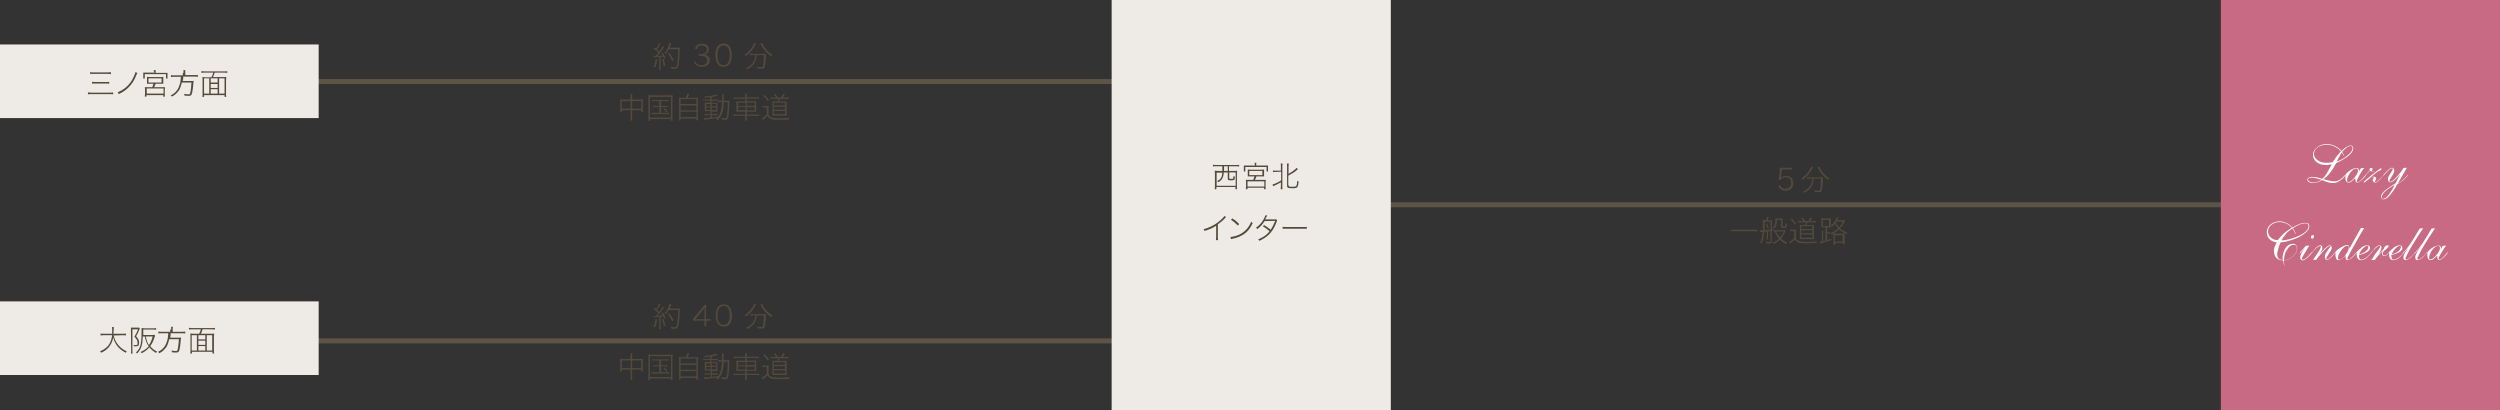 <?xml version="1.0" encoding="utf-8"?>
<!-- Generator: Adobe Illustrator 21.1.0, SVG Export Plug-In . SVG Version: 6.00 Build 0)  -->
<!DOCTYPE svg PUBLIC "-//W3C//DTD SVG 1.1//EN" "http://www.w3.org/Graphics/SVG/1.1/DTD/svg11.dtd">
<svg version="1.1" id="レイヤー_1" xmlns="http://www.w3.org/2000/svg" xmlns:xlink="http://www.w3.org/1999/xlink" x="0px"
	 y="0px" viewBox="0 0 1012 166" style="enable-background:new 0 0 1012 166;" xml:space="preserve">
<rect x="0" y="0" width="1012" height="166" fill="#333333" stroke="none"/>
<style type="text/css">
	.st0{fill:#5D5447;}
	.st1{fill:#EEEBE6;}
	.st2{enable-background:new    ;}
	.st3{fill:#534A3C;}
	.st4{fill:none;}
	.st5{fill:#C96A84;}
	.st6{fill:#FFFFFF;}
</style>
<rect x="12" y="137" class="st0" width="494" height="2"/>
<rect x="12" y="32" class="st0" width="494" height="2"/>
<rect x="496" y="81.9" class="st0" width="487.3" height="2"/>
<rect y="18" class="st1" width="129" height="29.8"/>
<g class="st2">
	<path class="st3" d="M45.9,38.2c-0.4-0.1-0.7-0.1-1.3-0.1H37c-0.6,0-1,0-1.4,0.1v-0.8c0.4,0,0.8,0.1,1.4,0.1h7.5c0.6,0,1,0,1.3-0.1
		v0.8H45.9z M36.5,29.2c0.3,0.1,0.7,0.1,1.3,0.1h5.7c0.7,0,1,0,1.4-0.1V30c-0.4,0-0.8-0.1-1.4-0.1h-5.7c-0.6,0-1,0-1.3,0.1V29.2z
		 M37.3,33.1c0.3,0,0.6,0.1,1.2,0.1H43c0.6,0,0.9,0,1.2-0.1v0.8c-0.3,0-0.6-0.1-1.2-0.1h-4.5c-0.6,0-0.9,0-1.2,0.1V33.1z"/>
	<path class="st3" d="M55.6,29.5c-0.1,0.2-0.1,0.2-0.4,0.9c-0.8,2.1-1.9,3.8-3.3,5.1c-1,1-2.2,1.8-3.8,2.6c-0.1-0.3-0.2-0.4-0.5-0.7
		c2.7-1.2,4.5-2.7,5.9-5.1c0.6-1.1,1.2-2.4,1.3-3.1L55.6,29.5z"/>
	<path class="st3" d="M62.3,29.1c0-0.3,0-0.5-0.1-0.7H63c0,0.2,0,0.4,0,0.7v0.4h3.6c0.5,0,0.8,0,1.2,0c0,0.2,0,0.4,0,0.8V31
		c0,0.4,0,0.6,0,0.8h-0.6V30h-8.6v1.8H58c0-0.3,0-0.5,0-0.8v-0.8c0-0.3,0-0.5,0-0.8c0.4,0,0.7,0,1.2,0h3.3v-0.3H62.3z M60.8,33.9
		c-0.7,0-0.9,0-1.3,0c0-0.3,0-0.5,0-0.9v-1c0-0.4,0-0.7,0-0.9c0.4,0,0.7,0.1,1.2,0.1h4.2c0.5,0,0.8,0,1.2-0.1c0,0.3,0,0.4,0,0.9v1
		c0,0.5,0,0.7,0,0.9c-0.4,0-0.7,0-1.3,0H63c-0.2,0.5-0.3,0.9-0.6,1.4h3.3c0.5,0,0.8,0,1.1,0c0,0.3-0.1,0.6-0.1,1.1V38
		c0,0.5,0,0.8,0.1,1.1h-0.7v-0.6h-6.8v0.6h-0.7c0-0.4,0.1-0.7,0.1-1.1v-1.6c0-0.5,0-0.8-0.1-1.1c0.3,0,0.6,0,1.1,0h1.9
		c0.2-0.5,0.4-0.8,0.5-1.4H60.8z M59.4,37.9h6.8v-2.1h-6.8C59.4,35.8,59.4,37.9,59.4,37.9z M60.1,33.4h5.3v-1.7h-5.3
		C60.1,31.7,60.1,33.4,60.1,33.4z"/>
	<path class="st3" d="M74.3,29.5c0-0.4,0-0.7-0.1-1.1H75c0,0.3,0,0.6,0,1.1v0.9h3.8c0.6,0,1,0,1.3-0.1v0.8c-0.3,0-0.7-0.1-1.3-0.1
		h-4.6c0,0.8-0.1,1.2-0.2,1.8h3.2c0.6,0,1,0,1.2-0.1c0,0.2,0,0.3-0.1,0.8c-0.1,1.4-0.3,3.1-0.5,4c-0.3,1.1-0.5,1.3-1.4,1.3
		c-0.4,0-1,0-1.7-0.1c0-0.3-0.1-0.4-0.2-0.7c0.7,0.1,1.3,0.2,1.8,0.2s0.6-0.1,0.8-1c0.2-1.1,0.3-2.2,0.4-3.8h-3.9
		c-0.2,1-0.5,1.8-0.8,2.5s-0.8,1.3-1.4,1.9c-0.5,0.5-0.9,0.8-1.8,1.3c-0.1-0.2-0.3-0.3-0.5-0.5c1.2-0.6,1.8-1.1,2.5-2
		c0.6-0.8,1-1.8,1.3-3c0.2-0.8,0.2-1.2,0.3-2.5h-2.7c-0.6,0-1,0-1.3,0.1v-0.8c0.4,0.1,0.7,0.1,1.3,0.1H74v-1H74.3z"/>
	<path class="st3" d="M85.6,31.2c0.3-0.5,0.6-1.1,0.7-1.8h-3.6c-0.5,0-0.8,0-1.2,0.1v-0.7c0.3,0,0.7,0.1,1.2,0.1h8.1
		c0.5,0,0.9,0,1.2-0.1v0.7c-0.3,0-0.7-0.1-1.2-0.1h-3.9c-0.2,0.8-0.4,1.2-0.7,1.8h4c0.6,0,1,0,1.4-0.1c0,0.4-0.1,0.9-0.1,1.5v5.2
		c0,0.7,0,1,0.1,1.4h-0.7v-0.7h-8.3v0.7h-0.7c0.1-0.4,0.1-0.7,0.1-1.4v-5.1c0-0.6,0-1-0.1-1.5c0.4,0,0.8,0.1,1.4,0.1h2.3V31.2z
		 M84.7,31.7h-2.1v6.2h2.1V31.7z M85.3,31.7v1.7h2.8v-1.7H85.3z M85.3,35.6h2.8V34h-2.8V35.6z M88.1,36.1h-2.8v1.8h2.8V36.1z
		 M88.7,37.9h2.2v-6.2h-2.2V37.9z"/>
</g>
<rect y="122" class="st1" width="129" height="29.8"/>
<g class="st2">
	<path class="st3" d="M46,135.8c0.4,1.7,1.1,3,2.1,4.1c0.9,1,1.8,1.7,3.2,2.3c-0.2,0.2-0.3,0.4-0.4,0.6c-2.8-1.5-4.3-3.3-5.1-6.2
		c-0.2,1.6-0.9,2.9-1.8,4c-0.8,0.9-1.7,1.6-3.1,2.2c-0.1-0.3-0.2-0.4-0.4-0.6c0.8-0.3,1.2-0.6,1.7-0.9c1.9-1.2,2.8-2.9,3.2-5.6H42
		c-0.6,0-0.9,0-1.3,0.1V135c0.3,0.1,0.7,0.1,1.3,0.1h3.4c0-0.5,0-0.8,0-1.5c0-0.5,0-0.9-0.1-1.2h0.8c0,0.4-0.1,0.7-0.1,1.2
		c0,0.6,0,1-0.1,1.5h3.8c0.6,0,1,0,1.3-0.1v0.8c-0.3-0.1-0.7-0.1-1.3-0.1L46,135.8L46,135.8z"/>
	<path class="st3" d="M53,133.5c0-0.3,0-0.6,0-0.9c0.2,0,0.4,0,0.8,0h1.8c0.4,0,0.6,0,0.7,0l0.3,0.4c0,0.1-0.1,0.2-0.2,0.4
		c-0.4,1.1-0.7,1.7-1.3,2.7c0.6,0.7,0.8,1,1,1.5c0.2,0.4,0.2,0.8,0.2,1.3s-0.1,0.9-0.4,1.1c-0.2,0.1-0.5,0.2-1,0.2
		c-0.2,0-0.4,0-0.7,0c0-0.3-0.1-0.4-0.2-0.6c0.5,0.1,0.7,0.1,1,0.1c0.5,0,0.7-0.2,0.7-0.7s-0.1-1.1-0.4-1.6
		c-0.2-0.3-0.4-0.6-0.9-1.1c0.7-1.2,1-1.8,1.5-3h-2.3v8.8c0,0.4,0,0.7,0.1,1H53c0-0.3,0.1-0.6,0.1-1.1L53,133.5L53,133.5z
		 M57.8,136.2c-0.1,2.1-0.2,3.1-0.6,4.2c-0.3,1-0.8,1.7-1.7,2.7c-0.2-0.2-0.3-0.3-0.5-0.4c0.8-0.7,1.2-1.3,1.6-2.2
		c0.5-1.2,0.7-3,0.7-6.2c0-0.7,0-1,0-1.5c0.4,0,0.8,0.1,1.3,0.1h3.5c0.5,0,0.8,0,1.1-0.1v0.7c-0.3,0-0.6-0.1-1.1-0.1H58v0.8
		c0,0.4,0,0.8,0,1.4h3.5c0.5,0,0.8,0,1-0.1l0.3,0.4c0,0.1-0.1,0.3-0.2,0.5c-0.5,1.6-1,2.7-1.8,3.7c0.8,1,1.5,1.6,2.8,2.2
		c-0.2,0.2-0.3,0.3-0.4,0.6c-1.3-0.8-1.9-1.3-2.7-2.3c-0.9,1-1.7,1.6-3.1,2.4c-0.1-0.2-0.3-0.3-0.5-0.5c1.5-0.7,2.4-1.3,3.3-2.3
		c-0.9-1.3-1.2-2.2-1.6-4L57.8,136.2L57.8,136.2z M59,136.2c0.2,0.9,0.3,1.3,0.5,1.9c0.2,0.6,0.5,1.1,0.8,1.6c0.7-1,1.1-2,1.5-3.5
		H59z"/>
	<path class="st3" d="M69.3,133.4c0-0.4,0-0.7-0.1-1.1H70c-0.1,0.2-0.1,0.6-0.1,1.1v0.9h3.8c0.6,0,1,0,1.3-0.1v0.8
		c-0.3,0-0.7-0.1-1.3-0.1h-4.6c0,0.8-0.1,1.2-0.2,1.8h3.2c0.6,0,1,0,1.2-0.1c0,0.2,0,0.3-0.1,0.8c-0.1,1.4-0.3,3.1-0.5,4
		c-0.3,1.1-0.5,1.3-1.4,1.3c-0.4,0-1,0-1.7-0.1c0-0.3-0.1-0.4-0.2-0.7c0.7,0.1,1.3,0.2,1.8,0.2s0.6-0.1,0.8-1
		c0.2-1.1,0.3-2.2,0.4-3.8h-3.9c-0.2,1-0.5,1.8-0.8,2.5s-0.8,1.3-1.4,1.9c-0.5,0.5-0.9,0.8-1.8,1.3c-0.1-0.2-0.3-0.3-0.5-0.6
		c1.2-0.6,1.8-1.1,2.5-2c0.6-0.8,1-1.8,1.3-3c0.2-0.8,0.2-1.2,0.3-2.5h-2.7c-0.6,0-1,0-1.3,0.1v-0.8c0.4,0.1,0.7,0.1,1.3,0.1h3.5
		v-0.9H69.3z"/>
	<path class="st3" d="M80.6,135.1c0.3-0.5,0.6-1.2,0.7-1.8h-3.6c-0.5,0-0.8,0-1.2,0.1v-0.7c0.3,0,0.7,0.1,1.2,0.1h8.1
		c0.5,0,0.9,0,1.2-0.1v0.7c-0.3,0-0.7-0.1-1.2-0.1H82c-0.2,0.8-0.4,1.2-0.7,1.8h4c0.6,0,1,0,1.4-0.1c0,0.4-0.1,0.9-0.1,1.5v5.2
		c0,0.7,0,1,0.1,1.4H86v-0.7h-8.3v0.7H77c0.1-0.4,0.1-0.7,0.1-1.4v-5.2c0-0.6,0-1-0.1-1.5c0.4,0,0.8,0.1,1.4,0.1H80.6z M79.7,135.7
		h-2.1v6.2h2.1V135.7z M80.3,135.7v1.7h2.8v-1.7H80.3z M80.3,139.6h2.8v-1.7h-2.8V139.6z M83.1,140.1h-2.8v1.8h2.8V140.1z
		 M83.7,141.9h2.2v-6.2h-2.2V141.9z"/>
</g>
<line class="st4" x1="559" y1="28" x2="559" y2="26"/>
<line class="st4" x1="301" y1="30" x2="301" y2="32"/>
<g class="st2">
	<path class="st3" d="M255.3,39.2c0-0.6,0-0.9-0.1-1.2h0.8c-0.1,0.4-0.1,0.7-0.1,1.2v1.1h3.6c0.4,0,0.6,0,0.8,0
		c0,0.3-0.1,0.6-0.1,0.9v3.2c0,0.4,0,0.7,0.1,1h-0.7v-0.8h-3.7v2.9c0,0.7,0,0.9,0.1,1.3h-0.8c0.1-0.4,0.1-0.7,0.1-1.3v-2.9h-3.6v0.8
		H251c0-0.3,0.1-0.7,0.1-1v-3.2c0-0.3,0-0.6-0.1-0.9c0.3,0,0.5,0,0.8,0h3.4v-1.1H255.3z M251.7,40.9V44h3.6v-3.1H251.7z M259.6,44
		v-3.1h-3.7V44H259.6z"/>
	<path class="st3" d="M262.5,40c0-0.6,0-1-0.1-1.5c0.4,0,0.8,0.1,1.4,0.1h7.1c0.6,0,1,0,1.4-0.1c0,0.4-0.1,0.9-0.1,1.5v7.2
		c0,0.9,0,1.3,0.1,1.7h-0.7v-0.7h-8.5v0.7h-0.7c0-0.3,0.1-0.8,0.1-1.7L262.5,40L262.5,40z M263.1,47.6h8.5v-8.4h-8.5V47.6z
		 M265.2,40.9c-0.5,0-0.8,0-1.1,0.1v-0.6c0.3,0.1,0.6,0.1,1.1,0.1h4.3c0.6,0,0.9,0,1.2-0.1V41c-0.3,0-0.7-0.1-1.2-0.1h-1.9v2h1.5
		c0.5,0,0.8,0,1.1-0.1v0.6c-0.3,0-0.6-0.1-1.1-0.1h-1.5v2.4h2.1c0.5,0,0.8,0,1.2-0.1v0.7c-0.4,0-0.7-0.1-1.2-0.1H265
		c-0.5,0-0.8,0-1.2,0.1v-0.7c0.3,0,0.7,0.1,1.2,0.1h1.9v-2.4h-1.4c-0.5,0-0.8,0-1.1,0.1v-0.6c0.3,0,0.6,0.1,1.1,0.1h1.4v-2H265.2z
		 M269,43.7c0.5,0.5,0.8,0.9,1.2,1.5l-0.5,0.3c-0.4-0.6-0.6-1-1.1-1.5L269,43.7z"/>
	<path class="st3" d="M277.6,39.6c0.3-0.6,0.5-1.1,0.7-1.7l0.7,0.2c-0.3,0.7-0.5,1.1-0.7,1.5h2.9c0.7,0,1,0,1.4-0.1
		c0,0.4-0.1,0.8-0.1,1.5v6.3c0,0.7,0,1,0.1,1.4h-0.7V48h-6.4v0.7h-0.7c0.1-0.4,0.1-0.7,0.1-1.4V41c0-0.7,0-1.1-0.1-1.5
		c0.4,0,0.8,0.1,1.4,0.1H277.6z M275.5,42.1h6.4v-2h-6.4V42.1z M275.5,44.7h6.4v-2h-6.4V44.7z M275.5,47.4h6.4v-2.2h-6.4V47.4z"/>
	<path class="st3" d="M287.6,39.3c-0.9,0.1-1.3,0.2-2.3,0.3c-0.1-0.2-0.1-0.3-0.3-0.5c1.8-0.1,4.1-0.5,5-0.9l0.5,0.5
		c-0.1,0-0.2,0-0.6,0.2c-0.5,0.1-1,0.3-1.8,0.4v1h1.5c0.5,0,0.8,0,1-0.1v0.6c-0.2,0-0.4,0-1,0H288v0.8h1.3c0.5,0,0.8,0,1.1,0
		c0,0.2,0,0.4,0,1.1V44v0.6v0.2c0,0.1,0,0.2,0,0.4c-0.3,0-0.6,0-1.1,0h-1.2v0.9h1.3c0.6,0,0.8,0,1.1,0v0.6c-0.2,0-0.4,0-1,0h-1.3
		v0.9c0.7-0.1,1.1-0.2,2.3-0.4v0.5c-1.7,0.3-3.1,0.5-4.9,0.7c-0.3,0-0.4,0-0.6,0.1l-0.1-0.7c0.2,0,0.4,0,0.5,0
		c0.4,0,1.3-0.1,2.3-0.2v-1h-1.4c-0.4,0-0.8,0-1.1,0.1v-0.6c0.3,0,0.6,0.1,1.1,0.1h1.3V45h-1.2c-0.5,0-0.8,0-1.1,0
		c0-0.3,0-0.5,0-1.1v-1.4c0-0.6,0-0.8,0-1c0.3,0,0.6,0,1.1,0h1.1v-0.8h-1.7c-0.5,0-0.8,0-1.1,0.1v-0.6c0.3,0,0.6,0.1,1.1,0.1h1.7v-1
		H287.6z M285.9,42.1v1h1.7v-1H285.9z M285.9,43.5v1h1.7v-1H285.9z M288.1,43h1.8v-1h-1.8V43z M288.1,44.5h1.8v-1h-1.8V44.5z
		 M294.2,40.8c0.5,0,0.7,0,1.1,0c0,0.3,0,0.5-0.1,1.2c-0.1,3.4-0.3,5.3-0.6,6c-0.2,0.4-0.5,0.5-1,0.5c-0.3,0-0.8,0-1.4-0.1
		c0-0.2,0-0.4-0.1-0.7c0.6,0.1,1,0.2,1.4,0.2s0.5-0.1,0.6-0.3c0.2-0.6,0.5-3.5,0.5-5.8v-0.4H293c-0.1,1.7-0.2,2.9-0.5,3.8
		c-0.4,1.4-0.9,2.3-2,3.5c-0.1-0.2-0.3-0.3-0.6-0.5c0.7-0.7,1.1-1.2,1.4-1.9c0.6-1.2,0.9-2.7,1-5h-0.4c-0.5,0-0.8,0-1.2,0.1v-0.7
		c0.3,0,0.6,0.1,1.1,0.1h0.5c0-0.5,0-0.7,0-1.2c0-0.9,0-1.1-0.1-1.4h0.8c0,0.2-0.1,0.5-0.1,0.9c0,0.9,0,1.2,0,1.7
		C292.9,40.8,294.2,40.8,294.2,40.8z"/>
	<path class="st3" d="M301.7,39.2c0-0.5,0-0.8-0.1-1.2h0.8c-0.1,0.4-0.1,0.7-0.1,1.2v0.2h3.7c0.6,0,0.9,0,1.2-0.1V40
		c-0.4,0-0.7-0.1-1.2-0.1h-3.7V41h2.4c0.7,0,1.1,0,1.4-0.1c0,0.3,0,0.6,0,1.3V44c0,0.7,0,0.9,0,1.3c-0.3-0.1-0.6-0.1-1.4-0.1h-2.4
		v1.2h3.8c0.6,0,0.9,0,1.2-0.1V47c-0.4,0-0.7-0.1-1.2-0.1h-3.8v0.6c0,0.7,0,0.9,0.1,1.3h-0.8c0.1-0.4,0.1-0.7,0.1-1.3v-0.6h-3.6
		c-0.5,0-0.8,0-1.2,0.1v-0.7c0.3,0.1,0.6,0.1,1.2,0.1h3.6v-1.2h-2.2c-0.8,0-1.1,0-1.4,0.1c0-0.4,0-0.6,0-1.3v-1.7c0-0.7,0-0.9,0-1.3
		c0.3,0.1,0.6,0.1,1.3,0.1h2.3V40h-3.5c-0.5,0-0.8,0-1.2,0.1v-0.7c0.3,0.1,0.6,0.1,1.2,0.1h3.5L301.7,39.2L301.7,39.2z M298.8,41.6
		v1.3h3v-1.3H298.8z M298.8,43.3v1.3h3v-1.3H298.8z M305.5,42.8v-1.3h-3.2v1.3H305.5z M305.5,44.7v-1.3h-3.2v1.3H305.5z"/>
	<path class="st3" d="M308.8,42.9c0.3,0,0.4,0.1,0.9,0.1h0.6c0.4,0,0.6,0,0.9-0.1c0,0.4-0.1,0.7-0.1,1.2v2.3c0.2,0.5,0.4,0.8,0.9,1
		c0.6,0.3,1.4,0.5,3.3,0.5c1.8,0,3.3-0.1,4.3-0.2c-0.1,0.3-0.2,0.5-0.3,0.7c-1.3,0-2.9,0.1-4.4,0.1c-2.5,0-3.4-0.3-4.2-1.6
		c-0.5,0.5-0.9,0.9-1.5,1.3c-0.2,0.1-0.2,0.2-0.4,0.3l-0.4-0.6c0.5-0.2,1.3-0.8,2-1.5v-2.9h-0.8c-0.4,0-0.6,0-0.9,0.1v-0.7H308.8z
		 M309.4,38.4c0.8,0.7,1.2,1.3,1.9,2.1l-0.5,0.4c-0.6-0.9-1.1-1.5-1.8-2.1L309.4,38.4z M314.2,39.5c-0.2-0.3-0.5-0.7-0.9-1.2
		l0.5-0.3c0.4,0.5,0.6,0.8,1,1.5h1.3c0.4-0.5,0.7-1,1-1.5l0.6,0.3c-0.3,0.5-0.6,0.9-0.9,1.2h1.2c0.6,0,0.9,0,1.2-0.1v0.7
		c-0.4,0-0.8-0.1-1.2-0.1h-2.3c-0.2,0.4-0.3,0.7-0.5,1.1h2c0.6,0,0.9,0,1.2,0c0,0.4,0,0.8,0,1.2v3.2c0,0.5,0,0.9,0.1,1.3
		c-0.3,0-0.5,0-0.9,0h-3.7c-0.4,0-0.9,0-1.2,0c0-0.4,0-0.8,0-1.2v-3.3c0-0.4,0-0.9-0.1-1.2c0.3,0,0.7,0,1.3,0h0.8
		c0.2-0.4,0.4-0.7,0.5-1.1h-2.1c-0.6,0-0.8,0-1.2,0v-0.6c0.3,0,0.6,0.1,1.2,0.1C313.1,39.5,314.2,39.5,314.2,39.5z M313.2,46.2h4.6
		v-1.3h-4.6V46.2z M313.2,42.7h4.5v-1.1h-4.5V42.7z M313.2,44.4h4.5v-1.2h-4.5V44.4z"/>
</g>
<g class="st2">
	<path class="st3" d="M264.5,22.6c0.2,0,0.3,0,0.4,0s0.4,0,0.6,0c0.4-0.5,0.6-0.7,1-1.2c-0.6-0.8-1-1.1-1.9-1.8l0.4-0.4
		c0.3,0.2,0.4,0.3,0.6,0.5c0.7-1,1.1-1.8,1.2-2.3l0.6,0.3c-0.1,0.1-0.2,0.2-0.3,0.5c-0.3,0.6-0.7,1.2-1.2,1.9
		c0.4,0.4,0.6,0.6,0.9,0.9c0.9-1.2,1.3-1.9,1.4-2.3l0.6,0.4c-0.2,0.2-0.2,0.2-0.8,1.2c-0.6,0.9-1.3,1.8-1.8,2.4
		c0.8,0,1.4-0.1,2.1-0.2c-0.2-0.4-0.3-0.5-0.5-1l0.5-0.2c0.4,0.7,0.8,1.4,1.1,2.3l-0.5,0.2c-0.1-0.4-0.2-0.6-0.3-0.9
		c-0.7,0.1-0.7,0.1-1.2,0.1v4c0,0.5,0,0.9,0.1,1.2h-0.7c0-0.3,0.1-0.7,0.1-1.2v-4c-0.5,0-0.7,0.1-1,0.1c-0.8,0.1-0.9,0.1-1.2,0.1
		L264.5,22.6z M266,24c-0.2,1.7-0.4,2.4-0.9,3.4l-0.6-0.3c0.5-0.9,0.7-1.7,0.9-3.2L266,24z M268.6,23.8c0.3,1,0.5,1.7,0.7,2.8
		l-0.6,0.2c-0.2-1.3-0.3-1.9-0.7-2.8L268.6,23.8z M270.7,19.9c-0.4,0.7-0.8,1.3-1.2,1.9c-0.2-0.2-0.3-0.3-0.5-0.4
		c0.5-0.6,1-1.2,1.3-2c0.4-0.9,0.6-1.5,0.7-2.1l0.7,0.2c-0.1,0.2-0.1,0.2-0.3,0.9c-0.1,0.3-0.2,0.4-0.3,0.9h3.1c0.5,0,0.7,0,1,0
		c0,0.3,0,0.3-0.1,1.8c0,1.8-0.2,4.1-0.5,5.4c-0.3,1.1-0.5,1.4-1.6,1.4c-0.4,0-0.8,0-1.3-0.1c0-0.3-0.1-0.4-0.2-0.7
		c0.7,0.1,1.1,0.2,1.6,0.2c0.6,0,0.7-0.1,0.9-0.9c0.3-1.4,0.5-3.8,0.6-6.4L270.7,19.9L270.7,19.9z M272.1,24.7
		c-0.6-1.3-0.9-1.9-1.7-3l0.5-0.3c0.8,1.1,1.2,1.6,1.8,2.9L272.1,24.7z"/>
</g>
<g class="st2">
	<path class="st3" d="M281.5,24.8c0.2,0.6,0.4,0.9,0.8,1.2c0.4,0.3,0.9,0.4,1.6,0.4c1.5,0,2.4-0.7,2.4-1.9c0-1.2-0.9-1.9-2.5-1.9
		c-0.4,0-0.6,0-0.9,0v-0.8c0.3,0,0.6,0.1,0.9,0.1c1.5,0,2.3-0.7,2.3-1.9c0-1-0.8-1.6-2-1.6c-0.8,0-1.3,0.2-1.6,0.6
		c-0.2,0.2-0.3,0.4-0.4,0.9l-0.8-0.2c0.2-0.6,0.3-0.8,0.6-1.1c0.5-0.6,1.3-0.9,2.3-0.9c0.9,0,1.7,0.3,2.1,0.7
		c0.4,0.4,0.6,0.9,0.6,1.5s-0.2,1.2-0.5,1.5s-0.7,0.6-1.4,0.7c0.7,0.1,1.1,0.2,1.5,0.5c0.5,0.4,0.8,1,0.8,1.8c0,1.6-1.2,2.6-3.1,2.6
		c-1.2,0-2-0.3-2.6-0.9c-0.3-0.3-0.4-0.5-0.6-1.1L281.5,24.8z"/>
</g>
<g class="st2">
	<path class="st3" d="M290.8,26.2c-0.3-0.3-0.6-0.7-0.7-1.1c-0.3-0.8-0.5-1.8-0.5-2.8c0-1.3,0.3-2.6,0.7-3.3
		c0.6-0.9,1.5-1.4,2.6-1.4c0.9,0,1.6,0.3,2.1,0.8c0.3,0.3,0.6,0.7,0.7,1.1c0.3,0.8,0.5,1.8,0.5,2.8c0,1.5-0.3,2.7-0.8,3.5
		c-0.6,0.8-1.4,1.2-2.4,1.2C292,27,291.3,26.8,290.8,26.2z M291.4,19c-0.3,0.3-0.5,0.6-0.6,0.9c-0.3,0.7-0.4,1.6-0.4,2.5
		c0,1.1,0.2,2.3,0.6,2.9c0.4,0.7,1.1,1.1,1.9,1.1c0.6,0,1.2-0.2,1.5-0.6c0.3-0.3,0.5-0.6,0.6-0.9c0.3-0.8,0.4-1.6,0.4-2.5
		c0-1.1-0.2-2.3-0.6-2.9c-0.4-0.7-1.1-1.1-1.9-1.1C292.3,18.4,291.8,18.6,291.4,19z"/>
</g>
<g class="st2">
	<path class="st3" d="M306,17.6c-0.1,0.2-0.2,0.3-0.3,0.6c-0.8,1.7-2.1,3.2-3.8,4.5c-0.1-0.2-0.2-0.3-0.5-0.5
		c1.4-0.9,2.5-2.1,3.3-3.5c0.3-0.6,0.5-0.9,0.5-1.3L306,17.6z M305,22.3c-0.5,0-0.9,0-1.3,0.1v-0.7c0.4,0,0.8,0.1,1.3,0.1h3.8
		c0.5,0,0.9,0,1.2-0.1c0,0.2,0,0.3,0,0.8c0,2.2-0.3,4.4-0.6,4.9c-0.2,0.3-0.5,0.4-1,0.4s-0.9,0-1.7-0.1c0-0.3-0.1-0.4-0.2-0.7
		c0.7,0.1,1.3,0.2,1.7,0.2c0.4,0,0.5-0.1,0.6-0.3c0.3-0.8,0.4-2.4,0.4-4.6h-2.9c-0.1,1.4-0.4,2.2-0.9,3.2c-0.6,1-1.6,1.9-3,2.6
		c-0.1-0.2-0.2-0.4-0.4-0.5c1.5-0.7,2.5-1.5,3.1-2.7c0.4-0.8,0.6-1.5,0.7-2.6C305.8,22.3,305,22.3,305,22.3z M308.6,17.4
		c0.1,0.3,0.2,0.6,0.4,1c0.9,1.6,1.9,2.7,3.6,3.8c-0.2,0.2-0.3,0.3-0.5,0.6c-1.8-1.4-3-2.7-4-4.6c-0.1-0.2-0.2-0.4-0.3-0.5
		L308.6,17.4z"/>
</g>
<g class="st2">
	<path class="st3" d="M255.3,144.2c0-0.6,0-0.9-0.1-1.2h0.8c-0.1,0.4-0.1,0.7-0.1,1.2v1.1h3.6c0.4,0,0.6,0,0.8,0
		c0,0.3-0.1,0.6-0.1,0.9v3.2c0,0.4,0,0.7,0.1,1h-0.7v-0.8h-3.7v2.9c0,0.7,0,0.9,0.1,1.3h-0.8c0.1-0.4,0.1-0.7,0.1-1.3v-2.9h-3.6v0.8
		H251c0-0.3,0.1-0.7,0.1-1v-3.2c0-0.3,0-0.6-0.1-0.9c0.3,0,0.5,0,0.8,0h3.4v-1.1H255.3z M251.7,145.9v3.1h3.6v-3.1H251.7z
		 M259.6,149v-3.1h-3.7v3.1H259.6z"/>
	<path class="st3" d="M262.5,145c0-0.6,0-1-0.1-1.5c0.4,0,0.8,0.1,1.4,0.1h7.1c0.6,0,1,0,1.4-0.1c0,0.4-0.1,0.9-0.1,1.5v7.2
		c0,0.9,0,1.3,0.1,1.7h-0.7v-0.7h-8.5v0.7h-0.7c0-0.3,0.1-0.8,0.1-1.7L262.5,145L262.5,145z M263.1,152.6h8.5v-8.4h-8.5V152.6z
		 M265.2,145.9c-0.5,0-0.8,0-1.1,0.1v-0.6c0.3,0.1,0.6,0.1,1.1,0.1h4.3c0.6,0,0.9,0,1.2-0.1v0.6c-0.3,0-0.7-0.1-1.2-0.1h-1.9v2h1.5
		c0.5,0,0.8,0,1.1-0.1v0.6c-0.3,0-0.6-0.1-1.1-0.1h-1.5v2.4h2.1c0.5,0,0.8,0,1.2-0.1v0.7c-0.4,0-0.7-0.1-1.2-0.1H265
		c-0.5,0-0.8,0-1.2,0.1v-0.7c0.3,0,0.7,0.1,1.2,0.1h1.9v-2.4h-1.4c-0.5,0-0.8,0-1.1,0.1v-0.6c0.3,0,0.6,0.1,1.1,0.1h1.4v-2H265.2z
		 M269,148.7c0.5,0.5,0.8,0.9,1.2,1.5l-0.5,0.3c-0.4-0.6-0.6-1-1.1-1.5L269,148.7z"/>
	<path class="st3" d="M277.6,144.6c0.3-0.6,0.5-1.1,0.7-1.7l0.7,0.2c-0.3,0.7-0.5,1.1-0.7,1.5h2.9c0.7,0,1,0,1.4-0.1
		c0,0.4-0.1,0.8-0.1,1.5v6.3c0,0.7,0,1,0.1,1.4h-0.7V153h-6.4v0.7h-0.7c0.1-0.4,0.1-0.7,0.1-1.4V146c0-0.7,0-1.1-0.1-1.5
		c0.4,0,0.8,0.1,1.4,0.1H277.6z M275.5,147.1h6.4v-2h-6.4V147.1z M275.5,149.7h6.4v-2h-6.4V149.7z M275.5,152.4h6.4v-2.2h-6.4V152.4
		z"/>
	<path class="st3" d="M287.6,144.3c-0.9,0.1-1.3,0.2-2.3,0.3c-0.1-0.2-0.1-0.3-0.3-0.5c1.8-0.1,4.1-0.5,5-0.9l0.5,0.5
		c-0.1,0-0.2,0-0.6,0.2c-0.5,0.1-1,0.3-1.8,0.4v1h1.5c0.5,0,0.8,0,1-0.1v0.6c-0.2,0-0.4,0-1,0H288v0.8h1.3c0.5,0,0.8,0,1.1,0
		c0,0.2,0,0.4,0,1.1v1.3v0.6v0.2c0,0.1,0,0.2,0,0.4c-0.3,0-0.6,0-1.1,0h-1.2v0.9h1.3c0.6,0,0.8,0,1.1,0v0.6c-0.2,0-0.4,0-1,0h-1.3
		v0.9c0.7-0.1,1.1-0.2,2.3-0.4v0.5c-1.7,0.3-3.1,0.5-4.9,0.7c-0.3,0-0.4,0-0.6,0.1l-0.1-0.7c0.2,0,0.4,0,0.5,0
		c0.4,0,1.3-0.1,2.3-0.2v-1h-1.4c-0.4,0-0.8,0-1.1,0.1v-0.6c0.3,0,0.6,0.1,1.1,0.1h1.3V150h-1.2c-0.5,0-0.8,0-1.1,0
		c0-0.3,0-0.5,0-1.1v-1.4c0-0.6,0-0.8,0-1c0.3,0,0.6,0,1.1,0h1.1v-0.8h-1.7c-0.5,0-0.8,0-1.1,0.1v-0.6c0.3,0,0.6,0.1,1.1,0.1h1.7v-1
		H287.6z M285.9,147.1v1h1.7v-1H285.9z M285.9,148.5v1h1.7v-1H285.9z M288.1,148h1.8v-1h-1.8V148z M288.1,149.5h1.8v-1h-1.8V149.5z
		 M294.2,145.8c0.5,0,0.7,0,1.1,0c0,0.3,0,0.5-0.1,1.2c-0.1,3.4-0.3,5.3-0.6,6c-0.2,0.4-0.5,0.5-1,0.5c-0.3,0-0.8,0-1.4-0.1
		c0-0.2,0-0.4-0.1-0.7c0.6,0.1,1,0.2,1.4,0.2s0.5-0.1,0.6-0.3c0.2-0.6,0.5-3.5,0.5-5.8v-0.4H293c-0.1,1.7-0.2,2.9-0.5,3.8
		c-0.4,1.4-0.9,2.3-2,3.5c-0.1-0.2-0.3-0.3-0.6-0.5c0.7-0.7,1.1-1.2,1.4-1.9c0.6-1.2,0.9-2.7,1-5h-0.4c-0.5,0-0.8,0-1.2,0.1v-0.7
		c0.3,0,0.6,0.1,1.1,0.1h0.5c0-0.5,0-0.7,0-1.2c0-0.9,0-1.1-0.1-1.4h0.8c0,0.2-0.1,0.5-0.1,0.9c0,0.9,0,1.2,0,1.7L294.2,145.8
		L294.2,145.8z"/>
	<path class="st3" d="M301.7,144.2c0-0.5,0-0.8-0.1-1.2h0.8c-0.1,0.4-0.1,0.7-0.1,1.2v0.2h3.7c0.6,0,0.9,0,1.2-0.1v0.7
		c-0.4,0-0.7-0.1-1.2-0.1h-3.7v1.1h2.4c0.7,0,1.1,0,1.4-0.1c0,0.3,0,0.6,0,1.3v1.7c0,0.7,0,0.9,0,1.3c-0.3-0.1-0.6-0.1-1.4-0.1h-2.4
		v1.2h3.8c0.6,0,0.9,0,1.2-0.1v0.7c-0.4,0-0.7-0.1-1.2-0.1h-3.8v0.6c0,0.7,0,0.9,0.1,1.3h-0.8c0.1-0.4,0.1-0.7,0.1-1.3v-0.6h-3.6
		c-0.5,0-0.8,0-1.2,0.1v-0.7c0.3,0.1,0.6,0.1,1.2,0.1h3.6v-1.2h-2.2c-0.8,0-1.1,0-1.4,0.1c0-0.4,0-0.6,0-1.3v-1.7c0-0.7,0-0.9,0-1.3
		c0.3,0.1,0.6,0.1,1.3,0.1h2.3v-1.1h-3.5c-0.5,0-0.8,0-1.2,0.1v-0.7c0.3,0.1,0.6,0.1,1.2,0.1h3.5L301.7,144.2L301.7,144.2z
		 M298.8,146.6v1.3h3v-1.3H298.8z M298.8,148.3v1.3h3v-1.3H298.8z M305.5,147.8v-1.3h-3.2v1.3H305.5z M305.5,149.7v-1.3h-3.2v1.3
		H305.5z"/>
	<path class="st3" d="M308.8,147.9c0.3,0,0.4,0.1,0.9,0.1h0.6c0.4,0,0.6,0,0.9-0.1c0,0.4-0.1,0.7-0.1,1.2v2.3c0.2,0.5,0.4,0.8,0.9,1
		c0.6,0.3,1.4,0.5,3.3,0.5c1.8,0,3.3-0.1,4.3-0.2c-0.1,0.3-0.2,0.5-0.3,0.7c-1.3,0-2.9,0.1-4.4,0.1c-2.5,0-3.4-0.3-4.2-1.6
		c-0.5,0.5-0.9,0.9-1.5,1.3c-0.2,0.1-0.2,0.2-0.4,0.3l-0.4-0.6c0.5-0.2,1.3-0.8,2-1.5v-2.9h-0.8c-0.4,0-0.6,0-0.9,0.1v-0.7H308.8z
		 M309.4,143.4c0.8,0.7,1.2,1.3,1.9,2.1l-0.5,0.4c-0.6-0.9-1.1-1.5-1.8-2.1L309.4,143.4z M314.2,144.5c-0.2-0.3-0.5-0.7-0.9-1.2
		l0.5-0.3c0.4,0.5,0.6,0.8,1,1.5h1.3c0.4-0.5,0.7-1,1-1.5l0.6,0.3c-0.3,0.5-0.6,0.9-0.9,1.2h1.2c0.6,0,0.9,0,1.2-0.1v0.7
		c-0.4,0-0.8-0.1-1.2-0.1h-2.3c-0.2,0.4-0.3,0.7-0.5,1.1h2c0.6,0,0.9,0,1.2,0c0,0.4,0,0.8,0,1.2v3.2c0,0.5,0,0.9,0.1,1.3
		c-0.3,0-0.5,0-0.9,0h-3.7c-0.4,0-0.9,0-1.2,0c0-0.4,0-0.8,0-1.2v-3.3c0-0.4,0-0.9-0.1-1.2c0.3,0,0.7,0,1.3,0h0.8
		c0.2-0.4,0.4-0.7,0.5-1.1h-2.1c-0.6,0-0.8,0-1.2,0v-0.6c0.3,0,0.6,0.1,1.2,0.1L314.2,144.5L314.2,144.5z M313.2,151.2h4.6v-1.3
		h-4.6V151.2z M313.2,147.7h4.5v-1.1h-4.5V147.7z M313.2,149.4h4.5v-1.2h-4.5V149.4z"/>
</g>
<g class="st2">
	<path class="st3" d="M264.5,128c0.2,0,0.3,0,0.4,0s0.4,0,0.6,0c0.4-0.5,0.6-0.7,1-1.2c-0.6-0.7-1-1.1-1.9-1.8l0.4-0.4
		c0.3,0.2,0.4,0.3,0.6,0.5c0.7-0.9,1.1-1.8,1.2-2.2l0.6,0.3c-0.1,0.1-0.2,0.2-0.3,0.4c-0.3,0.6-0.7,1.1-1.2,1.8
		c0.4,0.4,0.6,0.6,0.9,0.9c0.9-1.2,1.3-1.8,1.4-2.2l0.6,0.3c-0.2,0.2-0.2,0.2-0.8,1.1c-0.6,0.9-1.3,1.8-1.8,2.3
		c0.8,0,1.4-0.1,2.1-0.2c-0.2-0.4-0.3-0.5-0.5-0.9l0.5-0.2c0.4,0.6,0.8,1.3,1.1,2.2l-0.5,0.2c-0.1-0.4-0.2-0.5-0.3-0.8
		c-0.7,0.1-0.7,0.1-1.2,0.1v3.8c0,0.5,0,0.8,0.1,1.2h-0.7c0-0.3,0.1-0.7,0.1-1.2v-3.8c-0.5,0-0.7,0.1-1,0.1
		c-0.8,0.1-0.9,0.1-1.2,0.1L264.5,128z M266,129.3c-0.2,1.6-0.4,2.3-0.9,3.2l-0.6-0.3c0.5-0.8,0.7-1.6,0.9-3.1L266,129.3z
		 M268.6,129.1c0.3,1,0.5,1.6,0.7,2.7l-0.6,0.2c-0.2-1.2-0.3-1.8-0.7-2.7L268.6,129.1z M270.7,125.4c-0.4,0.7-0.8,1.3-1.2,1.8
		c-0.2-0.1-0.3-0.2-0.5-0.3c0.5-0.5,1-1.2,1.3-1.9c0.4-0.9,0.6-1.4,0.7-2l0.7,0.2c-0.1,0.2-0.1,0.2-0.3,0.9
		c-0.1,0.2-0.2,0.4-0.3,0.8h3.1c0.5,0,0.7,0,1,0c0,0.3,0,0.3-0.1,1.7c0,1.8-0.2,3.9-0.5,5.2c-0.3,1.1-0.5,1.3-1.6,1.3
		c-0.4,0-0.8,0-1.3-0.1c0-0.3-0.1-0.4-0.2-0.7c0.7,0.1,1.1,0.2,1.6,0.2c0.6,0,0.7-0.1,0.9-0.9c0.3-1.4,0.5-3.6,0.6-6.1h-3.9V125.4z
		 M272.1,130c-0.6-1.3-0.9-1.8-1.7-2.8l0.5-0.3c0.8,1,1.2,1.6,1.8,2.8L272.1,130z"/>
</g>
<g class="st2">
	<path class="st3" d="M280.5,129.1c0.3-0.4,0.5-0.6,0.7-0.8l3.1-3.7c0.4-0.5,0.6-0.8,0.9-1.2h0.7c-0.1,0.7-0.1,1-0.1,2v3.8h0.5
		c0.5,0,0.8,0,1.3-0.1v0.8c-0.4-0.1-0.8-0.1-1.3-0.1h-0.4v1c0,0.5,0,0.8,0.1,1.2h-0.9c0.1-0.4,0.1-0.7,0.1-1.2v-1H282
		c-0.6,0-1.1,0-1.4,0v-0.7H280.5z M285.2,126.1c0-0.6,0-1,0.1-1.6c-0.3,0.4-0.5,0.7-0.9,1.2l-2.9,3.5h3.7L285.2,126.1L285.2,126.1z"
		/>
</g>
<g class="st2">
	<path class="st3" d="M290.9,131.4c-0.3-0.3-0.6-0.7-0.7-1c-0.3-0.8-0.5-1.7-0.5-2.7c0-1.2,0.3-2.5,0.7-3.1c0.6-0.9,1.5-1.4,2.6-1.4
		c0.9,0,1.6,0.3,2.1,0.8c0.3,0.3,0.6,0.7,0.7,1c0.3,0.8,0.5,1.7,0.5,2.7c0,1.4-0.3,2.6-0.8,3.3c-0.6,0.8-1.4,1.2-2.4,1.2
		C292.1,132.2,291.4,131.9,290.9,131.4z M291.4,124.5c-0.3,0.3-0.5,0.5-0.6,0.8c-0.3,0.7-0.4,1.5-0.4,2.4c0,1.1,0.2,2.3,0.6,2.8
		c0.4,0.7,1.1,1,1.9,1c0.6,0,1.2-0.2,1.5-0.6c0.3-0.3,0.5-0.6,0.6-0.9c0.3-0.7,0.4-1.5,0.4-2.4c0-1-0.2-2.2-0.6-2.8
		c-0.4-0.7-1.1-1.1-1.9-1.1C292.3,123.9,291.8,124.1,291.4,124.5z"/>
</g>
<g class="st2">
	<path class="st3" d="M306,123.2c-0.1,0.2-0.2,0.3-0.3,0.6c-0.8,1.7-2.1,3.1-3.8,4.3c-0.1-0.2-0.2-0.3-0.5-0.5
		c1.4-0.9,2.5-2,3.3-3.4c0.3-0.5,0.5-0.9,0.5-1.2L306,123.2z M305,127.7c-0.5,0-0.9,0-1.3,0.1v-0.7c0.4,0,0.8,0.1,1.3,0.1h3.8
		c0.5,0,0.9,0,1.2-0.1c0,0.2,0,0.3,0,0.8c0,2.1-0.3,4.2-0.6,4.7c-0.2,0.3-0.5,0.4-1,0.4s-0.9,0-1.7-0.1c0-0.3-0.1-0.4-0.2-0.7
		c0.7,0.1,1.3,0.2,1.7,0.2c0.4,0,0.5-0.1,0.6-0.3c0.3-0.7,0.4-2.3,0.4-4.4h-2.9c-0.1,1.3-0.4,2.2-0.9,3c-0.6,1-1.6,1.8-3,2.5
		c-0.1-0.2-0.2-0.3-0.4-0.5c1.5-0.7,2.5-1.5,3.1-2.6c0.4-0.7,0.6-1.4,0.7-2.5H305V127.7z M308.6,123c0.1,0.3,0.2,0.5,0.4,1
		c0.9,1.5,1.9,2.6,3.6,3.7c-0.2,0.2-0.3,0.3-0.5,0.6c-1.8-1.3-3-2.6-4-4.4c-0.1-0.2-0.2-0.4-0.3-0.5L308.6,123z"/>
</g>
<g class="st2">
	<path class="st3" d="M721,71.5c0,0.2,0,0.2-0.1,0.6c0.6-0.6,1.3-0.9,2.1-0.9s1.6,0.3,2.1,0.8s0.8,1.2,0.8,2.1
		c0,1.9-1.2,3.1-3.1,3.1c-0.9,0-1.6-0.3-2.2-0.8c-0.3-0.3-0.5-0.5-0.8-1.1l0.8-0.3c0.1,0.3,0.2,0.5,0.4,0.7c0.4,0.5,1,0.7,1.8,0.7
		c1.4,0,2.3-0.9,2.3-2.4c0-1.4-0.9-2.3-2.2-2.3c-0.6,0-1.2,0.2-1.6,0.5c-0.3,0.2-0.4,0.4-0.6,0.7l-0.7-0.1c0.1-0.4,0.1-0.7,0.2-1.2
		l0.3-2.6c0-0.3,0-0.6,0-0.7c0-0.2,0-0.3,0-0.5c0.4,0.1,0.5,0.1,1.3,0.1h2.3c0.6,0,0.9,0,1.3-0.1v0.9c-0.4-0.1-0.8-0.1-1.3-0.1h-2.8
		L721,71.5z"/>
</g>
<g class="st2">
	<path class="st3" d="M733.9,67.6c-0.1,0.2-0.2,0.3-0.3,0.6c-0.8,1.7-2.1,3.2-3.8,4.5c-0.1-0.2-0.2-0.3-0.5-0.5
		c1.4-0.9,2.5-2.1,3.3-3.5c0.3-0.6,0.5-0.9,0.5-1.3L733.9,67.6z M732.9,72.3c-0.5,0-0.9,0-1.3,0.1v-0.7c0.4,0,0.8,0.1,1.3,0.1h3.8
		c0.5,0,0.9,0,1.2-0.1c0,0.2,0,0.3,0,0.8c0,2.2-0.3,4.4-0.6,4.9c-0.2,0.3-0.5,0.4-1,0.4s-0.9,0-1.7-0.1c0-0.3-0.1-0.4-0.2-0.7
		c0.7,0.1,1.3,0.2,1.7,0.2s0.5-0.1,0.6-0.3c0.3-0.8,0.4-2.4,0.4-4.6h-2.9c-0.1,1.4-0.4,2.2-0.9,3.2c-0.6,1-1.6,1.9-3,2.6
		c-0.1-0.2-0.2-0.4-0.4-0.5c1.5-0.7,2.5-1.5,3.1-2.7c0.4-0.8,0.6-1.5,0.7-2.6C733.7,72.3,732.9,72.3,732.9,72.3z M736.5,67.4
		c0.1,0.3,0.2,0.6,0.4,1c0.9,1.6,1.9,2.7,3.6,3.8c-0.2,0.2-0.3,0.3-0.5,0.6c-1.8-1.4-3-2.7-4-4.6c-0.1-0.2-0.2-0.4-0.3-0.5
		L736.5,67.4z"/>
</g>
<g class="st2">
	<path class="st3" d="M711.3,93.7c-0.4-0.1-0.8-0.1-1.5-0.1h-7.5c-0.6,0-1.2,0-1.5,0.1v-0.8c0.4,0.1,0.8,0.1,1.5,0.1h7.5
		c0.7,0,1.2,0,1.5-0.1V93.7z"/>
	<path class="st3" d="M715.1,93.7c-0.5,0.1-0.6,0.1-1,0.1c-0.1,2.3-0.4,3.5-1.2,4.8c-0.2-0.2-0.3-0.3-0.5-0.4c0.7-1.1,1-2.2,1.1-4.3
		c-0.2,0-0.2,0-0.3,0c-0.3,0-0.6,0.1-0.7,0.1l-0.1-0.7c0.2,0,0.2,0,0.3,0c0.2,0,0.5,0,0.9-0.1c0-0.8,0-1.7,0-2.8
		c0-0.8,0-1.1-0.1-1.4c0.3,0,0.6,0.1,1.1,0.1h0.2c0.3-0.5,0.5-1,0.6-1.4L716,88c-0.2,0.5-0.4,0.9-0.6,1.2h0.9c0.5,0,0.8,0,1-0.1
		c0,0.3,0,0.5,0,0.9v2.8c0.2,0,0.3-0.1,0.5-0.1v0.5l-0.6,0.1v4.5c0,0.6-0.2,0.8-0.9,0.8c-0.4,0-0.4,0-1.3-0.1c0-0.3,0-0.4-0.1-0.7
		c0.6,0.1,1.1,0.2,1.5,0.2c0.2,0,0.3,0,0.3-0.3v-4.2c-0.4,0.1-0.4,0.1-1,0.2v2c0,0.6,0,0.9,0.1,1.2h-0.7c0.1-0.4,0.1-0.6,0.1-1.2v-2
		H715.1z M716.7,89.7h-2.4v0.8c0,1.1,0,1.9,0,2.8c0.9-0.1,1.6-0.2,2.5-0.4L716.7,89.7L716.7,89.7z M715.2,90.4
		c0.3,0.6,0.5,1.1,0.8,1.8l-0.5,0.3c-0.2-0.8-0.4-1.3-0.7-1.8L715.2,90.4z M722.8,93.5c-0.1,0.1-0.1,0.2-0.2,0.4
		c-0.4,0.9-1,1.8-1.7,2.6c0.8,0.8,1.5,1.2,2.6,1.7c-0.2,0.1-0.3,0.4-0.4,0.6c-1.1-0.5-1.8-1-2.6-1.8c-0.7,0.7-1.4,1.2-2.5,1.8
		c-0.1-0.2-0.2-0.3-0.5-0.5c1.2-0.5,1.8-0.9,2.6-1.7c-0.8-0.9-1.2-1.6-1.6-2.8c-0.2,0-0.2,0-0.5,0v-0.6c0.2,0,0.5,0,1,0h2.6
		c0.5,0,0.7,0,0.9,0L722.8,93.5z M719.3,89c0,1.2-0.1,1.6-0.3,2.2c-0.2,0.5-0.4,0.9-0.9,1.3c-0.1-0.2-0.3-0.3-0.5-0.4
		c0.5-0.4,0.7-0.7,0.9-1.3c0.1-0.4,0.2-1,0.2-1.7c0-0.3,0-0.5-0.1-0.7c0.4,0,0.7,0,1,0h1c0.5,0,0.8,0,1,0c0,0.3,0,0.7,0,1.2v1.9
		c0,0.1,0,0.1,0,0.2c0,0,0.2,0,0.5,0c0.4,0,0.5,0,0.6-0.2s0.1-0.6,0.2-1.2c0.2,0.2,0.3,0.2,0.5,0.3c-0.1,0.7-0.2,1.1-0.3,1.4
		c-0.2,0.3-0.4,0.3-1.1,0.3c-0.9,0-1-0.1-1-0.6V89H719.3z M719,93.7c0.4,1.1,0.8,1.7,1.5,2.4c0.7-0.8,1.2-1.5,1.6-2.4H719z"/>
	<path class="st3" d="M724.7,92.9c0.3,0,0.4,0.1,0.9,0.1h0.6c0.4,0,0.6,0,0.9-0.1c0,0.4-0.1,0.7-0.1,1.2v2.3c0.2,0.5,0.4,0.8,0.9,1
		c0.6,0.3,1.4,0.5,3.3,0.5c1.8,0,3.3-0.1,4.3-0.2c-0.1,0.3-0.2,0.5-0.3,0.7c-1.3,0-2.9,0.1-4.4,0.1c-2.5,0-3.4-0.3-4.2-1.6
		c-0.5,0.5-0.9,0.9-1.5,1.3c-0.2,0.1-0.2,0.2-0.4,0.3l-0.4-0.6c0.5-0.2,1.3-0.8,2-1.5v-2.9h-0.8c-0.4,0-0.6,0-0.9,0.1v-0.7H724.7z
		 M725.2,88.4c0.8,0.7,1.2,1.3,1.9,2.1l-0.5,0.4c-0.6-0.9-1.1-1.5-1.8-2.1L725.2,88.4z M730.1,89.5c-0.2-0.3-0.5-0.7-0.9-1.2
		l0.5-0.3c0.4,0.5,0.6,0.8,1,1.5h1.3c0.4-0.5,0.7-1,1-1.5l0.6,0.3c-0.3,0.5-0.6,0.9-0.9,1.2h1.2c0.6,0,0.9,0,1.2-0.1v0.7
		c-0.4,0-0.8-0.1-1.2-0.1h-2.3c-0.2,0.4-0.3,0.7-0.5,1.1h2c0.6,0,0.9,0,1.2,0c0,0.4,0,0.8,0,1.2v3.2c0,0.5,0,0.9,0.1,1.3
		c-0.3,0-0.5,0-0.9,0h-3.7c-0.4,0-0.9,0-1.2,0c0-0.4,0-0.8,0-1.2v-3.3c0-0.4,0-0.9-0.1-1.2c0.3,0,0.7,0,1.3,0h0.8
		c0.2-0.4,0.4-0.7,0.5-1.1H729c-0.6,0-0.8,0-1.2,0v-0.6c0.3,0,0.6,0.1,1.2,0.1H730.1z M729.1,96.2h4.6v-1.3h-4.6V96.2z M729.1,92.7
		h4.5v-1.1h-4.5V92.7z M729.1,94.4h4.5v-1.2h-4.5V94.4z"/>
	<path class="st3" d="M739,92h-0.6c-0.5,0-0.9,0-1.1,0c0-0.3,0-0.6,0-1.1v-1.4c0-0.5,0-0.8,0-1.2c0.3,0,0.7,0.1,1.2,0.1h1.4
		c0.5,0,0.9,0,1.2-0.1c0,0.3,0,0.6,0,1.2V91c0,0.6,0,0.8,0,1.1c-0.1,0-0.5,0-1.1,0h-0.4V94h0.5c0.4,0,0.7,0,0.9-0.1v0.6
		c-0.3,0-0.5,0-0.9,0h-0.5v2.7c0.6-0.2,0.9-0.3,1.7-0.6v0.6c-1.7,0.5-2.2,0.7-4,1.2c-0.2,0.1-0.3,0.1-0.5,0.2l-0.2-0.7
		c0.3,0,0.4,0,0.9-0.1v-3.1c0-0.6,0-0.9-0.1-1.3h0.7c0,0.3-0.1,0.5-0.1,1.3v3c0.4-0.1,0.5-0.1,0.9-0.2L739,92L739,92z M737.9,91.5
		h2.5V89h-2.5V91.5z M746.9,89.5c-0.1,0.1-0.1,0.2-0.3,0.5c-0.6,1-1.1,1.7-1.8,2.4c0.9,0.8,1.7,1.3,3,1.8c-0.2,0.2-0.3,0.4-0.3,0.6
		c-1.4-0.7-2.2-1.2-3-2c-0.8,0.8-1.7,1.4-3,2.2c-0.1-0.3-0.2-0.3-0.4-0.5c1.3-0.7,2.2-1.3,3-2.1c-0.6-0.6-1-1.2-1.3-1.9
		c-0.4,0.5-0.5,0.6-1.2,1.3c-0.1-0.2-0.2-0.3-0.5-0.4c1.2-1,2.2-2.4,2.4-3.5l0.6,0.2c0,0.1,0,0.1-0.3,0.7c-0.1,0.1-0.1,0.2-0.2,0.4
		h1.8c0.6,0,0.9,0,1.2-0.1L746.9,89.5z M742.7,99h-0.6c0-0.3,0.1-0.6,0.1-1.2v-2.1c0-0.6,0-0.8,0-1.1c0.2,0,0.5,0,1,0h2.5
		c0.5,0,0.7,0,1,0c0,0.3,0,0.5,0,1.1v2c0,0.6,0,0.9,0.1,1.2h-0.7v-0.6h-3.2V99H742.7z M742.7,97.8h3.2v-2.6h-3.2V97.8z M743.3,89.7
		c-0.1,0.2-0.1,0.2-0.2,0.3c0.3,0.8,0.7,1.4,1.4,2c0.7-0.8,1.1-1.3,1.6-2.3H743.3z"/>
</g>
<rect x="899" class="st5" width="113" height="166"/>
<rect x="450" class="st1" width="113" height="166"/>
<g>
	<g id="logo_21_">
		<path class="st6" d="M941.6,65.9c-1.2,0-2.3-0.3-3.2-0.9c-1.1-0.7-1.7-1.6-1.7-2.7c0-1.2,0.6-2.1,1.7-2.8c1-0.6,2.1-0.9,3.3-0.9
			s2.3,0.2,3.3,0.7c1.1,0.5,1.9,1.2,2.6,2c-0.6,0.6-1.2,1.3-1.8,2.1c-0.3,0.4-0.8,1.1-1.6,2.3C943.3,65.8,942.4,65.9,941.6,65.9z
			 M941.8,70.3c-0.5,0.8-1.1,1.5-1.7,2.1c-0.8-0.2-1.5-0.4-2.2-0.6c-0.7-0.1-1.4-0.2-2.1-0.2c-0.4,0-0.8,0.1-1.2,0.3
			c-0.4,0.2-0.6,0.5-0.6,0.8c0,0.5,0.3,0.9,0.8,1.1c0.4,0.2,0.9,0.3,1.4,0.3c0.6,0,1.2-0.1,1.9-0.3c0.6-0.2,1.3-0.5,1.9-0.9
			c0.9,0.4,1.6,0.7,2.1,0.8c0.8,0.3,1.5,0.4,2.2,0.4c1,0,1.9-0.3,2.8-0.9s1.7-1.3,2.3-2.2l-0.1-0.2c-0.7,0.8-1.3,1.4-1.9,1.8
			c-0.8,0.5-1.6,0.8-2.4,0.8c-0.6,0-1.2-0.1-1.8-0.2s-1.6-0.4-2.7-0.7c0.8-0.5,1.5-1.1,2.1-1.8c0.5-0.6,1.1-1.4,1.7-2.3
			c0.4-0.6,0.8-1.4,1.4-2.4c0.9-0.4,1.8-0.8,2.7-1.4c1.2-0.7,2.2-1.4,2.9-2.1c0.9-0.9,1.3-1.7,1.3-2.5c0-0.7-0.4-1.1-1.1-1.1
			c-0.6,0-1.2,0.3-2,0.8c-0.6,0.4-1.2,0.9-1.6,1.5c-0.7-0.9-1.6-1.6-2.7-2.1s-2.2-0.8-3.4-0.8c-1.4,0-2.6,0.4-3.7,1.2
			c-1.2,0.9-1.8,1.9-1.8,3.2c0,1.3,0.6,2.3,1.7,3.1c1,0.7,2.2,1,3.6,1c0.3,0,0.7,0,1.1-0.1s0.8-0.1,1.2-0.2
			C942.6,68.8,941.9,70.1,941.8,70.3z M952.3,59.9c0,1-0.8,2.2-2.5,3.4c-1.3,1-2.6,1.7-3.9,2.1c0.2-0.3,0.4-0.8,0.7-1.4
			c0.5-0.9,1-1.7,1.3-2.3c0.2,0.3,0.4,0.6,0.6,0.9c0.1,0.1,0.2,0.2,0.3,0.4l0.1-0.1l-0.8-1.4c0.4-0.5,0.9-1,1.5-1.5
			c0.7-0.6,1.4-0.9,1.9-0.9C952.1,59.1,952.3,59.4,952.3,59.9z M934.7,72.1c0.3-0.1,0.6-0.2,1-0.2c0.6,0,1.3,0.1,2,0.3
			c0.7,0.2,1.4,0.4,2.1,0.6c-0.6,0.4-1.2,0.6-1.7,0.8c-0.6,0.2-1.1,0.3-1.8,0.3c-0.4,0-0.8-0.1-1.2-0.3c-0.5-0.2-0.8-0.5-0.8-0.8
			C934.2,72.4,934.4,72.2,934.7,72.1z"/>
		<path class="st6" d="M953.1,71.9c-1,1.2-1.8,1.8-2.5,1.8c-0.2,0-0.3-0.1-0.4-0.2s-0.1-0.3-0.1-0.5c0-0.9,0.4-1.9,1.2-3
			c0.9-1.2,1.7-1.8,2.5-1.8c0.2,0,0.4,0.1,0.5,0.2c0.1,0.2,0.2,0.3,0.2,0.6C954.6,69.7,954.1,70.7,953.1,71.9z M955.2,70.7
			c0.7-1.2,1.3-2.1,1.8-2.7c-0.8,0-1.3,0.1-1.4,0.2c-0.3,0.5-0.5,0.9-0.8,1.4l0,0c0-0.2,0.1-0.3,0.1-0.5c0-0.3-0.1-0.6-0.2-0.8
			c-0.2-0.2-0.4-0.3-0.7-0.3c-0.8,0-1.7,0.3-2.7,1s-1.7,1.3-2,2l0.1,0.1l0.1-0.1c-0.1,0.3-0.1,0.4-0.1,0.5s0,0.3,0,0.5
			c0,0.6,0.1,1,0.3,1.3c0.2,0.4,0.6,0.6,1.1,0.6c0.4,0,0.9-0.2,1.4-0.7c0.2-0.2,0.7-0.6,1.2-1.2c0,0.1,0,0.3,0,0.5
			c0,0.4,0.1,0.7,0.2,1s0.4,0.4,0.7,0.4s0.8-0.3,1.5-0.8c0.5-0.5,1.3-1.2,2.1-2.3l-0.1-0.1c-0.1,0-0.6,0.6-1.6,1.7
			c-0.7,0.8-1.3,1.3-1.8,1.3c-0.2,0-0.4-0.1-0.4-0.3C954,73.1,954.4,72.2,955.2,70.7z"/>
		<path class="st6" d="M961.7,73.7c0.3,0,0.8-0.4,1.7-1.3c0.8-0.7,1.3-1.3,1.5-1.7l0.1,0.1c-0.6,0.7-1.1,1.3-1.6,1.8
			c-0.8,0.9-1.5,1.3-1.9,1.3c-0.3,0-0.5-0.1-0.7-0.3c-0.2-0.2-0.3-0.4-0.3-0.7c0-0.1,0-0.3,0.1-0.4c0.2-0.3,0.3-0.5,0.3-0.6
			c-0.1-0.1-0.2-0.2-0.3-0.2c-0.4,0-0.9,0.2-1.6,0.7c-0.6,0.5-1.3,1-1.9,1.5c-0.2,0-0.3-0.1-0.3-0.2s0.5-0.5,1.4-1.3
			c1-0.9,1.9-1.6,2.7-2.2c0.9-0.7,1.4-1.1,1.7-1.3l0,0c-0.3,0.2-0.6,0.3-1,0.4c-0.3,0.1-0.7,0.2-1,0.2c-0.2,0-0.4,0-0.6-0.1
			s-0.4-0.2-0.6-0.3c-0.1,0.1-0.3,0.3-0.7,0.7c-0.4,0.4-0.8,0.8-1.1,1.2l-0.1-0.1c0.3-0.3,0.6-0.7,0.9-1c0.3-0.4,0.6-0.6,0.9-0.9
			c-0.1-0.1-0.1-0.3-0.1-0.5s0.1-0.3,0.2-0.4s0.3-0.1,0.5-0.1c0.3,0,0.5,0.1,0.5,0.4c0,0.1,0,0.2-0.1,0.3c-0.1,0.2-0.2,0.3-0.2,0.4
			s0.1,0.2,0.2,0.2s0.3,0.1,0.6,0.1c0.5,0,1-0.1,1.5-0.4s1-0.6,1.4-0.9c0.1,0.1,0.2,0.1,0.2,0.3c0,0.2-0.1,0.4-0.4,0.5
			c-0.3,0.2-0.6,0.3-0.7,0.3c-0.4,0.2-1.1,0.7-2,1.5c-1.1,1-1.8,1.5-2.1,1.7h0.1c0.4-0.2,0.7-0.5,1.1-0.6c0.4-0.2,0.7-0.3,1-0.3
			c0.2,0,0.4,0.1,0.6,0.2s0.3,0.3,0.3,0.5c0,0.3-0.1,0.6-0.4,0.9c-0.1,0.2-0.2,0.4-0.2,0.4L961.7,73.7z"/>
		<path class="st6" d="M966.3,76.8c0.8-0.6,1.8-1.3,3.1-2.1l0,0c-0.7,1.5-1.3,2.6-1.9,3.4c-1.1,1.6-2,2.4-2.8,2.4
			c-0.2,0-0.4-0.1-0.5-0.2c-0.1-0.2-0.1-0.3-0.1-0.6C964.2,78.9,964.9,77.9,966.3,76.8z M974.3,67.9l-1.4,0.1
			c-0.4,0.8-1.2,1.9-2.4,3.3c-1.4,1.5-2.3,2.3-3,2.3c-0.2,0-0.3-0.1-0.3-0.3c0-0.2,0.3-0.9,1-1.9s1-1.8,1-2.3c0-0.3-0.1-0.6-0.2-0.8
			c-0.2-0.2-0.4-0.4-0.7-0.4c-0.4,0-1.1,0.4-2,1.3s-1.4,1.4-1.4,1.7L965,71c0.4-0.5,0.9-1.1,1.5-1.7c0.8-0.8,1.4-1.2,1.8-1.2
			c0.2,0,0.3,0.1,0.3,0.3c0,0.3-0.3,0.9-1,1.9s-1,1.7-1,2.3c0,0.3,0.1,0.6,0.3,0.8c0.2,0.3,0.4,0.4,0.7,0.4c0.5,0,1.2-0.4,2.2-1.3
			c0.8-0.7,1.4-1.4,1.8-2v0.1l-1.9,3.6c-1.7,1.1-2.9,1.8-3.5,2.3c-1.6,1.2-2.4,2.2-2.4,3.1c0,0.3,0.1,0.6,0.3,0.8
			c0.2,0.2,0.4,0.3,0.8,0.3c0.6,0,1.3-0.4,2.2-1.3c0.6-0.6,1.3-1.5,2-2.6c0.5-0.7,0.9-1.4,1.3-2.2c0.9-0.5,1.7-1,2.4-1.6
			c0.6-0.5,1.3-1.3,2-2.1l-0.1-0.1c-0.1,0.1-0.1,0.1-0.2,0.2s-0.2,0.2-0.3,0.3c-0.8,0.9-1.5,1.6-2,2s-1,0.7-1.4,0.9h-0.1L974.3,67.9
			z"/>
	</g>
	<g id="logo_20_">
		<path class="st6" d="M919.4,96.3c-0.9-0.7-1.3-1.6-1.3-2.6c0-1.1,0.5-2.1,1.5-2.8c0.9-0.7,1.9-1,3.1-1c1,0,1.9,0.2,2.8,0.6
			s1.7,1,2.2,1.7c-1.1,0.7-2.2,1.4-3.1,2.2c-1.1,1-1.9,1.9-2.5,2.8C921.1,97.3,920.2,96.9,919.4,96.3z M922.3,100.4
			c0.2-0.7,0.5-1.5,0.9-2.3c1,0,2.5-0.3,4.3-0.9c2-0.6,3.6-1.4,4.9-2.3c1.6-1.1,2.4-2.2,2.4-3.3c0-0.5-0.1-0.8-0.4-1.1
			c-0.3-0.2-0.7-0.3-1.2-0.3c-0.6,0-1.3,0.1-2.2,0.4c-0.8,0.3-1.8,0.8-3.1,1.5c-0.6-0.8-1.4-1.4-2.3-1.8s-1.8-0.7-2.8-0.7
			c-1.4,0-2.6,0.4-3.6,1.2c-1.1,0.8-1.6,1.9-1.6,3.3c0,1.1,0.4,2,1.2,2.8c0.8,0.7,1.7,1.1,2.8,1.2c-0.3,0.6-0.6,1.2-0.8,1.7
			c-0.2,0.7-0.3,1.3-0.3,1.8c0,1.2,0.3,2.1,1,2.8c0.6,0.7,1.6,1,2.7,1c0,0.3,0.1,0.7,0.2,1c0.1,0.4,0.2,0.8,0.3,1.2l0.1-0.1
			c-0.1-0.3-0.2-0.7-0.2-1c-0.1-0.3-0.1-0.7-0.1-1.1c1.2,0,2.4-0.5,3.6-1.5s1.8-2.2,1.8-3.4c0-0.5-0.1-1-0.5-1.3
			c-0.3-0.4-0.7-0.5-1.2-0.5c-1.3,0-2.4,0.7-3.2,2c-0.6,1.1-1,2.4-1,3.8l0.1,0.7c-0.9,0-1.5-0.2-1.8-0.6s-0.5-1.1-0.5-2
			C922,101.8,922.1,101.1,922.3,100.4z M928.8,93.4c-0.2-0.4-0.4-0.7-0.7-1c0.8-0.5,1.6-1,2.5-1.4c1-0.4,1.9-0.6,2.7-0.6
			s1.2,0.4,1.2,1.1c0,1.1-0.8,2.2-2.3,3.1c-1.2,0.8-2.8,1.4-4.7,2c-1.6,0.5-3,0.7-4,0.7c0.6-1,1.2-1.9,1.9-2.7
			c0.7-0.8,1.6-1.5,2.5-2.1c0.5,0.6,0.8,1.1,0.9,1.4c0.2,0.3,0.3,0.6,0.4,0.8l0.1-0.1C929.2,94.2,929,93.8,928.8,93.4z M925.7,101.2
			c0.8-1.4,1.7-2.1,2.8-2.1c0.5,0,0.8,0.1,1,0.4s0.3,0.6,0.3,1.1c0,1.1-0.6,2.2-1.7,3.2c-1.2,1-2.3,1.5-3.5,1.5v-0.5
			C924.6,103.6,925,102.4,925.7,101.2z"/>
		<path class="st6" d="M931.8,104.6c0,0.3,0.1,0.5,0.4,0.5c0.4,0,0.8-0.2,1.4-0.7s1.3-1.3,2.2-2.3l0.2,0.1c-0.5,0.7-1.1,1.3-1.7,1.9
			c-0.9,0.8-1.6,1.3-2.1,1.3c-0.3,0-0.6-0.1-0.8-0.3c-0.2-0.2-0.3-0.5-0.3-0.8c0-0.7,0.3-1.6,1-2.6c0.3-0.5,0.7-0.9,1-1.4l0,0
			c-0.1,0.1-0.5,0.6-1.1,1.2c-0.6,0.7-0.9,1-1,1l-0.1-0.1c0.2-0.3,0.5-0.7,0.9-1.1c1-1.1,1.5-1.6,1.6-1.8l1.4-0.1
			c-0.7,1.2-1.4,2.3-2.1,3.5C932.1,103.8,931.8,104.4,931.8,104.6z M936.7,95.7c0,0.2-0.1,0.4-0.2,0.6s-0.3,0.3-0.5,0.3
			s-0.3,0-0.4-0.2c-0.1-0.1-0.1-0.2-0.1-0.4c0-0.2,0.1-0.4,0.2-0.6s0.3-0.2,0.6-0.2C936.6,95.1,936.7,95.3,936.7,95.7z"/>
		<path class="st6" d="M939.5,99.9c0-0.2-0.1-0.3-0.3-0.3c-0.5,0-1.3,0.5-2.3,1.6c-0.4,0.4-0.7,0.8-1,1.2l-0.1-0.1
			c0.7-0.9,1.2-1.5,1.5-1.8c0.8-0.8,1.5-1.2,2-1.2c0.3,0,0.5,0.1,0.6,0.3c0.1,0.2,0.2,0.5,0.2,0.8c0,0.4-0.2,0.9-0.5,1.4
			c-0.2,0.3-0.5,0.7-0.9,1.3l0,0c0.9-0.9,1.6-1.7,2.1-2.2c1.1-1.1,1.9-1.6,2.3-1.6c0.2,0,0.4,0.1,0.6,0.3c0.1,0.2,0.2,0.5,0.2,0.7
			c0,0.5-0.4,1.3-1.1,2.3s-1.1,1.7-1.1,2s0.1,0.4,0.3,0.4c0.4,0,1-0.4,1.8-1.3c0.1-0.1,0.7-0.7,1.6-1.7l0.1,0.1
			c-0.7,0.8-1.2,1.4-1.6,1.8c-0.9,0.9-1.5,1.3-1.9,1.3c-0.3,0-0.6-0.1-0.7-0.4c-0.2-0.3-0.2-0.6-0.2-1c0-0.5,0.3-1.2,0.8-1.9
			c0.5-0.7,1-1.5,1.6-2.2c0,0,0-0.1-0.1-0.1c-0.1-0.1-0.2-0.1-0.2-0.1c-0.5,0-1.4,0.8-2.9,2.4c-1.3,1.4-2.2,2.5-2.6,3.2l-1.4,0.1
			c1.1-1.6,1.9-2.8,2.5-3.7C939.2,100.7,939.5,100.1,939.5,99.9z"/>
		<path class="st6" d="M947.7,101.4c0.9-1.3,1.7-1.9,2.5-1.9c0.2,0,0.4,0.1,0.5,0.2c0.1,0.2,0.1,0.4,0.1,0.6c0,0.8-0.5,1.7-1.4,3
			c-0.9,1.2-1.7,1.8-2.4,1.8c-0.4,0-0.6-0.2-0.6-0.6C946.4,103.6,946.8,102.6,947.7,101.4z M955.7,92.3l-4.7,8.4l0,0
			c0-0.2,0-0.3,0-0.4c0-0.3-0.1-0.6-0.2-0.8c-0.2-0.2-0.4-0.3-0.8-0.3c-0.6,0-1.5,0.4-2.8,1.2c-1.2,0.8-1.9,1.4-1.9,1.9l0.1,0.1
			l0.1-0.1c-0.1,0.2-0.1,0.4-0.1,0.5s0,0.3,0,0.4c0,0.6,0.1,1.1,0.3,1.5s0.5,0.6,0.9,0.6c0.5,0,1-0.2,1.7-0.7
			c0.5-0.4,0.9-0.9,1.3-1.3l0,0c0,0.1-0.1,0.3-0.1,0.4c0,0.2,0,0.3,0,0.5c0,0.3,0.1,0.6,0.2,0.8c0.1,0.2,0.3,0.3,0.6,0.3
			c0.5,0,1.2-0.4,2.1-1.2c0.7-0.7,1.2-1.3,1.6-1.9l-0.1-0.1c-0.4,0.5-0.9,1.1-1.6,1.8c-0.8,0.8-1.4,1.2-1.7,1.2
			c-0.2,0-0.4-0.1-0.4-0.4c0-0.2,0.5-1.3,1.6-3.3c0.8-1.4,1.8-3.2,3.1-5.5c1.4-2.4,2.1-3.6,2.1-3.6H955.7z"/>
		<path class="st6" d="M957.3,102c-0.8,0.5-1.5,0.8-2.3,0.9c0.2-0.6,0.6-1.3,1.3-2.1c0.8-0.9,1.4-1.3,2-1.3c0.3,0,0.4,0.1,0.4,0.4
			C958.7,100.7,958.2,101.4,957.3,102z M954.9,103.5c0-0.1,0-0.2,0.1-0.3c1-0.2,1.9-0.5,2.7-0.9c1.2-0.6,1.7-1.2,1.7-1.9
			c0-0.3-0.1-0.6-0.3-0.8c-0.2-0.2-0.5-0.3-0.8-0.3c-0.8,0-1.6,0.3-2.5,1c-0.6,0.5-1.3,1.1-2,2l0.1,0.1h0.1c0,0.2,0,0.4,0,0.6
			c0,0.6,0.1,1.1,0.4,1.6s0.7,0.7,1.3,0.7s1.3-0.2,1.9-0.6c0.7-0.5,1.6-1.3,2.5-2.5l-0.1-0.1c-0.5,0.7-1.1,1.3-1.8,1.9
			c-0.9,0.7-1.7,1.1-2.3,1.1c-0.4,0-0.6-0.1-0.7-0.3c-0.1-0.2-0.2-0.5-0.2-0.9C954.9,103.8,954.9,103.6,954.9,103.5z"/>
		<path class="st6" d="M963.5,99.8c0-0.2-0.1-0.3-0.4-0.3s-0.9,0.4-1.7,1.2c-0.6,0.6-1.2,1.2-1.5,1.7l-0.1-0.1
			c0.7-0.9,1.2-1.5,1.5-1.8c0.8-0.8,1.4-1.2,1.9-1.2c0.3,0,0.5,0.1,0.6,0.3c0.2,0.2,0.2,0.4,0.2,0.7c0,0.4-0.2,0.9-0.5,1.5
			c-0.2,0.5-0.5,0.9-0.9,1.4l0,0c0.7-0.7,1.3-1.3,1.7-1.7c0.4-0.4,0.6-0.7,0.7-0.9c0.1-0.4,0.3-0.7,0.5-0.9c0.3-0.3,0.6-0.4,0.9-0.4
			c0.2,0,0.4,0,0.4,0.1c0.1,0,0.1,0.1,0.1,0.3c0,0.2-0.4,0.7-1.2,1.3c-0.8,0.6-1.2,1.2-1.2,1.7c0,0.2,0.1,0.4,0.2,0.5
			s0.3,0.2,0.5,0.2c0.3,0,0.7-0.1,1-0.4c0.2-0.2,0.5-0.5,0.7-0.8l0.1,0.1c-0.4,0.5-0.6,0.8-0.8,0.9c-0.3,0.3-0.7,0.4-1.1,0.4
			c-0.2,0-0.5-0.1-0.6-0.2c-0.2-0.2-0.3-0.4-0.3-0.6c0-0.5,0.1-0.9,0.4-1.2v-0.1c-0.6,0.6-1.2,1.2-1.7,1.8c-0.4,0.4-0.9,1.1-1.6,1.9
			l-1.4,0.1c0.7-1,1.3-1.9,1.8-2.8C963,101,963.5,100.1,963.5,99.8z"/>
		<path class="st6" d="M970.5,102c-0.8,0.5-1.5,0.8-2.3,0.9c0.2-0.6,0.6-1.3,1.3-2.1c0.8-0.9,1.4-1.3,2-1.3c0.3,0,0.4,0.1,0.4,0.4
			C971.8,100.7,971.4,101.4,970.5,102z M968,103.5c0-0.1,0-0.2,0.1-0.3c1-0.2,1.9-0.5,2.7-0.9c1.2-0.6,1.7-1.2,1.7-1.9
			c0-0.3-0.1-0.6-0.3-0.8c-0.2-0.2-0.5-0.3-0.8-0.3c-0.8,0-1.6,0.3-2.5,1c-0.6,0.5-1.3,1.1-2,2l0.1,0.1h0.1c0,0.2,0,0.4,0,0.6
			c0,0.6,0.1,1.1,0.4,1.6s0.7,0.7,1.3,0.7s1.3-0.2,1.9-0.6c0.7-0.5,1.6-1.3,2.5-2.5l-0.1-0.1c-0.5,0.7-1.1,1.3-1.8,1.9
			c-0.9,0.7-1.7,1.1-2.3,1.1c-0.4,0-0.6-0.1-0.7-0.3c-0.1-0.2-0.2-0.5-0.2-0.9C968,103.8,968,103.6,968,103.5z"/>
		<path class="st6" d="M973.7,104.8l0.3,0.3c0.6,0,1.4-0.6,2.5-1.7c0.5-0.5,0.8-0.9,1.1-1.3l0.1,0.1c-0.7,0.8-1.2,1.4-1.7,1.9
			c-0.9,0.8-1.6,1.2-2.2,1.2c-0.3,0-0.6-0.1-0.7-0.3c-0.1-0.2-0.2-0.5-0.2-0.8c0-0.7,0.4-1.6,1.2-2.8c0.3-0.5,0.7-1,1-1.5l0,0
			c-0.6,0.8-1.1,1.3-1.4,1.7c-0.4,0.4-0.7,0.7-1,1l-0.1-0.1c0.9-0.9,1.7-1.9,2.6-3.1c0.6-0.8,1.3-1.9,2.2-3.4
			c0.7-1.2,1.4-2.3,2.1-3.5l1.4-0.1c-0.8,1.2-1.5,2.3-2.3,3.5c-1.4,2.2-2.5,4-3.3,5.4C974.3,103.2,973.7,104.4,973.7,104.8z"/>
		<path class="st6" d="M978.5,104.8l0.3,0.3c0.6,0,1.4-0.6,2.5-1.7c0.5-0.5,0.8-0.9,1.1-1.3l0.1,0.1c-0.7,0.8-1.2,1.4-1.7,1.9
			c-0.9,0.8-1.6,1.2-2.2,1.2c-0.3,0-0.6-0.1-0.7-0.3c-0.1-0.2-0.2-0.5-0.2-0.8c0-0.7,0.4-1.6,1.2-2.8c0.3-0.5,0.7-1,1-1.5l0,0
			c-0.6,0.8-1.1,1.3-1.4,1.7c-0.3,0.4-0.7,0.7-1,1l-0.1-0.1c0.9-0.9,1.7-1.9,2.6-3.1c0.6-0.8,1.3-1.9,2.2-3.4
			c0.7-1.2,1.4-2.3,2.1-3.5l1.4-0.1c-0.8,1.2-1.5,2.3-2.3,3.5c-1.4,2.2-2.5,4-3.3,5.4C979.1,103.2,978.5,104.4,978.5,104.8z"/>
		<path class="st6" d="M986.3,103.2c-1,1.2-1.8,1.8-2.5,1.8c-0.2,0-0.3-0.1-0.4-0.2s-0.1-0.3-0.1-0.5c0-0.9,0.4-1.9,1.2-3
			c0.9-1.2,1.7-1.8,2.5-1.8c0.2,0,0.4,0.1,0.5,0.2c0.1,0.2,0.2,0.3,0.2,0.6C987.8,101.1,987.3,102,986.3,103.2z M988.4,102.1
			c0.7-1.2,1.3-2.1,1.8-2.7c-0.8,0-1.3,0.1-1.4,0.2c-0.3,0.5-0.5,0.9-0.8,1.4l0,0c0-0.2,0.1-0.3,0.1-0.5c0-0.3-0.1-0.6-0.2-0.8
			c-0.2-0.2-0.4-0.3-0.7-0.3c-0.8,0-1.7,0.3-2.7,1s-1.7,1.3-2,2l0.1,0.1l0.1-0.1c-0.1,0.3-0.1,0.4-0.1,0.5s0,0.3,0,0.5
			c0,0.6,0.1,1,0.3,1.3c0.2,0.4,0.6,0.6,1.1,0.6c0.4,0,0.9-0.2,1.4-0.7c0.2-0.2,0.7-0.6,1.2-1.2c0,0.1,0,0.3,0,0.5
			c0,0.4,0.1,0.7,0.2,1s0.4,0.4,0.7,0.4s0.8-0.3,1.4-0.8c0.5-0.5,1.3-1.2,2.1-2.3l-0.1-0.1c-0.1,0-0.6,0.6-1.6,1.7
			c-0.7,0.8-1.3,1.3-1.8,1.3c-0.2,0-0.4-0.1-0.4-0.3C987.1,104.4,987.5,103.5,988.4,102.1z"/>
	</g>
</g>
<g class="st2">
	<path class="st3" d="M492.2,67.3c-0.5,0-0.9,0-1.2,0.1v-0.7c0.3,0,0.7,0.1,1.2,0.1h8.2c0.5,0,0.9,0,1.2-0.1v0.7
		c-0.4,0-0.7-0.1-1.2-0.1h-2.9v1.9h1.9c0.6,0,1,0,1.4-0.1c0,0.4-0.1,0.9-0.1,1.5v4.6c0,0.7,0,1.1,0.1,1.4h-0.7v-0.9h-7.7v0.9h-0.7
		c0.1-0.4,0.1-0.7,0.1-1.4v-4.6c0-0.6,0-1-0.1-1.5c0.4,0,0.8,0.1,1.4,0.1h1.7c0-0.5,0-0.7,0-1.1v-0.8H492.2z M492.5,69.8v5.4h7.7
		v-5.4h-2.6v2.3c0,0.3,0.1,0.3,0.7,0.3c0.7,0,0.9,0,0.9-0.2c0-0.1,0.1-0.4,0.1-0.9c0.2,0.1,0.4,0.2,0.6,0.2
		c-0.1,1.4-0.2,1.5-1.6,1.5c-1,0-1.3-0.1-1.3-0.7v-2.5h-1.6c-0.1,1.3-0.3,1.9-0.7,2.6c-0.4,0.6-0.8,0.9-1.5,1.4
		c-0.1-0.2-0.2-0.3-0.5-0.5c0.7-0.4,1.2-0.7,1.5-1.2c0.4-0.6,0.5-1.1,0.6-2.2h-2.3V69.8z M495.5,68c0,0.4,0,0.7,0,1.2h1.5v-1.9h-1.5
		V68z"/>
	<path class="st3" d="M507.9,66.6c0-0.3,0-0.5-0.1-0.7h0.8c-0.1,0.3-0.1,0.5-0.1,0.7V67h3.6c0.5,0,0.8,0,1.2,0c0,0.2,0,0.4,0,0.8
		v0.8c0,0.4,0,0.6,0,0.8h-0.6v-1.8h-8.6v1.8h-0.6c0-0.3,0-0.5,0-0.8v-0.8c0-0.3,0-0.5,0-0.8c0.4,0,0.7,0,1.2,0h3.3v-0.4H507.9z
		 M506.4,71.4c-0.7,0-0.9,0-1.3,0c0-0.3,0-0.5,0-0.9v-1c0-0.4,0-0.7,0-0.9c0.4,0,0.7,0.1,1.2,0.1h4.2c0.5,0,0.8,0,1.2-0.1
		c0,0.3,0,0.4,0,0.9v1c0,0.5,0,0.7,0,0.9c-0.4,0-0.7,0-1.3,0h-1.8c-0.2,0.5-0.3,0.9-0.6,1.4h3.3c0.5,0,0.8,0,1.1,0
		c0,0.3-0.1,0.6-0.1,1.1v1.6c0,0.5,0,0.8,0.1,1.1h-0.7V76H505v0.6h-0.7c0-0.4,0.1-0.7,0.1-1.1v-1.6c0-0.5,0-0.8-0.1-1.1
		c0.3,0,0.6,0,1.1,0h1.9c0.2-0.5,0.4-0.8,0.5-1.4H506.4z M505,75.5h6.8v-2.1H505V75.5z M505.7,70.9h5.3v-1.7h-5.3V70.9z"/>
	<path class="st3" d="M516.3,69.6c-0.4,0-0.7,0-1,0.1V69c0.2,0,0.5,0.1,1,0.1h2.2v-1.7c0-0.5,0-0.9-0.1-1.2h0.8
		c0,0.3-0.1,0.7-0.1,1.2v8c0,0.5,0,0.9,0.1,1.2h-0.8c0-0.3,0.1-0.7,0.1-1.2v-1.6c-0.9,0.5-1.2,0.7-2.7,1.4c-0.2,0.1-0.3,0.2-0.4,0.2
		l-0.3-0.7c0.4-0.1,0.6-0.2,1.1-0.4c0.9-0.4,1.6-0.7,2.4-1.3v-3.5L516.3,69.6L516.3,69.6z M521.7,75.1c0,0.2,0,0.3,0.2,0.4
		s0.6,0.1,1.2,0.1c1.1,0,1.5-0.1,1.7-0.4c0.1-0.3,0.3-1.1,0.3-2c0.2,0.1,0.4,0.2,0.6,0.3c-0.1,1.2-0.3,2-0.6,2.3s-0.8,0.4-2,0.4
		c-1.7,0-2.1-0.2-2.1-0.9v-7.9c0-0.6,0-0.9-0.1-1.2h0.8c0,0.3-0.1,0.7-0.1,1.2v3c1-0.6,1.8-1.1,2.6-1.8c0.3-0.3,0.5-0.4,0.7-0.7
		l0.5,0.6c-0.2,0.1-0.3,0.2-0.5,0.4c-1,0.9-1.8,1.3-3.4,2.2v4H521.7z"/>
</g>
<g class="st2">
	<path class="st3" d="M496.3,87.9c-0.2,0.1-0.2,0.2-0.5,0.5c-0.7,0.8-1.8,1.7-2.8,2.4v5.1c0,0.7,0,1,0.1,1.3h-0.9
		c0-0.3,0.1-0.6,0.1-1.2v-4.6c-1.6,1-2.6,1.4-4.7,2.1c-0.1-0.3-0.2-0.4-0.4-0.7c2.2-0.6,4.3-1.6,6.2-3.1c1.1-0.9,1.8-1.6,2.3-2.3
		L496.3,87.9z"/>
	<path class="st3" d="M498.1,95.9c0.9,0,2.4-0.4,3.5-0.9c2.3-1.1,3.9-2.8,4.9-5.3c0.2,0.3,0.3,0.4,0.6,0.6c-1.1,2.4-2.4,3.9-4.4,5
		c-1.1,0.6-2.1,1-4,1.4c-0.2,0-0.3,0.1-0.4,0.1L498.1,95.9z M498.8,88.4c1.3,0.8,2,1.4,2.8,2.3l-0.5,0.6c-0.9-0.9-1.8-1.7-2.8-2.3
		L498.8,88.4z"/>
	<path class="st3" d="M513,87.2c-0.1,0.2-0.2,0.3-0.4,0.7c-0.2,0.4-0.3,0.7-0.5,0.9c0.1,0,0.2,0,0.4,0h3.4c0.2,0,0.4,0,0.6-0.1
		l0.5,0.5c-0.1,0.2-0.2,0.3-0.3,0.8c-0.8,2.2-1.9,3.9-3.2,5.1c-1,0.9-2.2,1.7-3.7,2.4c-0.2-0.3-0.2-0.4-0.5-0.6
		c1-0.4,1.7-0.8,2.5-1.3c1-0.7,1.5-1.2,2.1-2c-0.9-0.8-1.8-1.5-2.7-2l0.5-0.5c1,0.6,1.7,1.1,2.7,1.9c0.7-1.1,1.3-2.3,1.8-3.6
		l-4.3,0.1c-0.8,1.3-1.7,2.3-2.9,3.2c-0.2-0.2-0.3-0.3-0.6-0.5c1.3-0.9,2.3-2,3.1-3.4c0.4-0.7,0.6-1.2,0.7-1.6H513z"/>
	<path class="st3" d="M519.2,91.8c0.3,0,0.5,0.1,1.3,0.1h7.2c0.8,0,1,0,1.3-0.1v0.8c-0.3,0-0.5,0-1.3,0h-7.2c-0.8,0-1,0-1.3,0V91.8z
		"/>
</g>
</svg>
